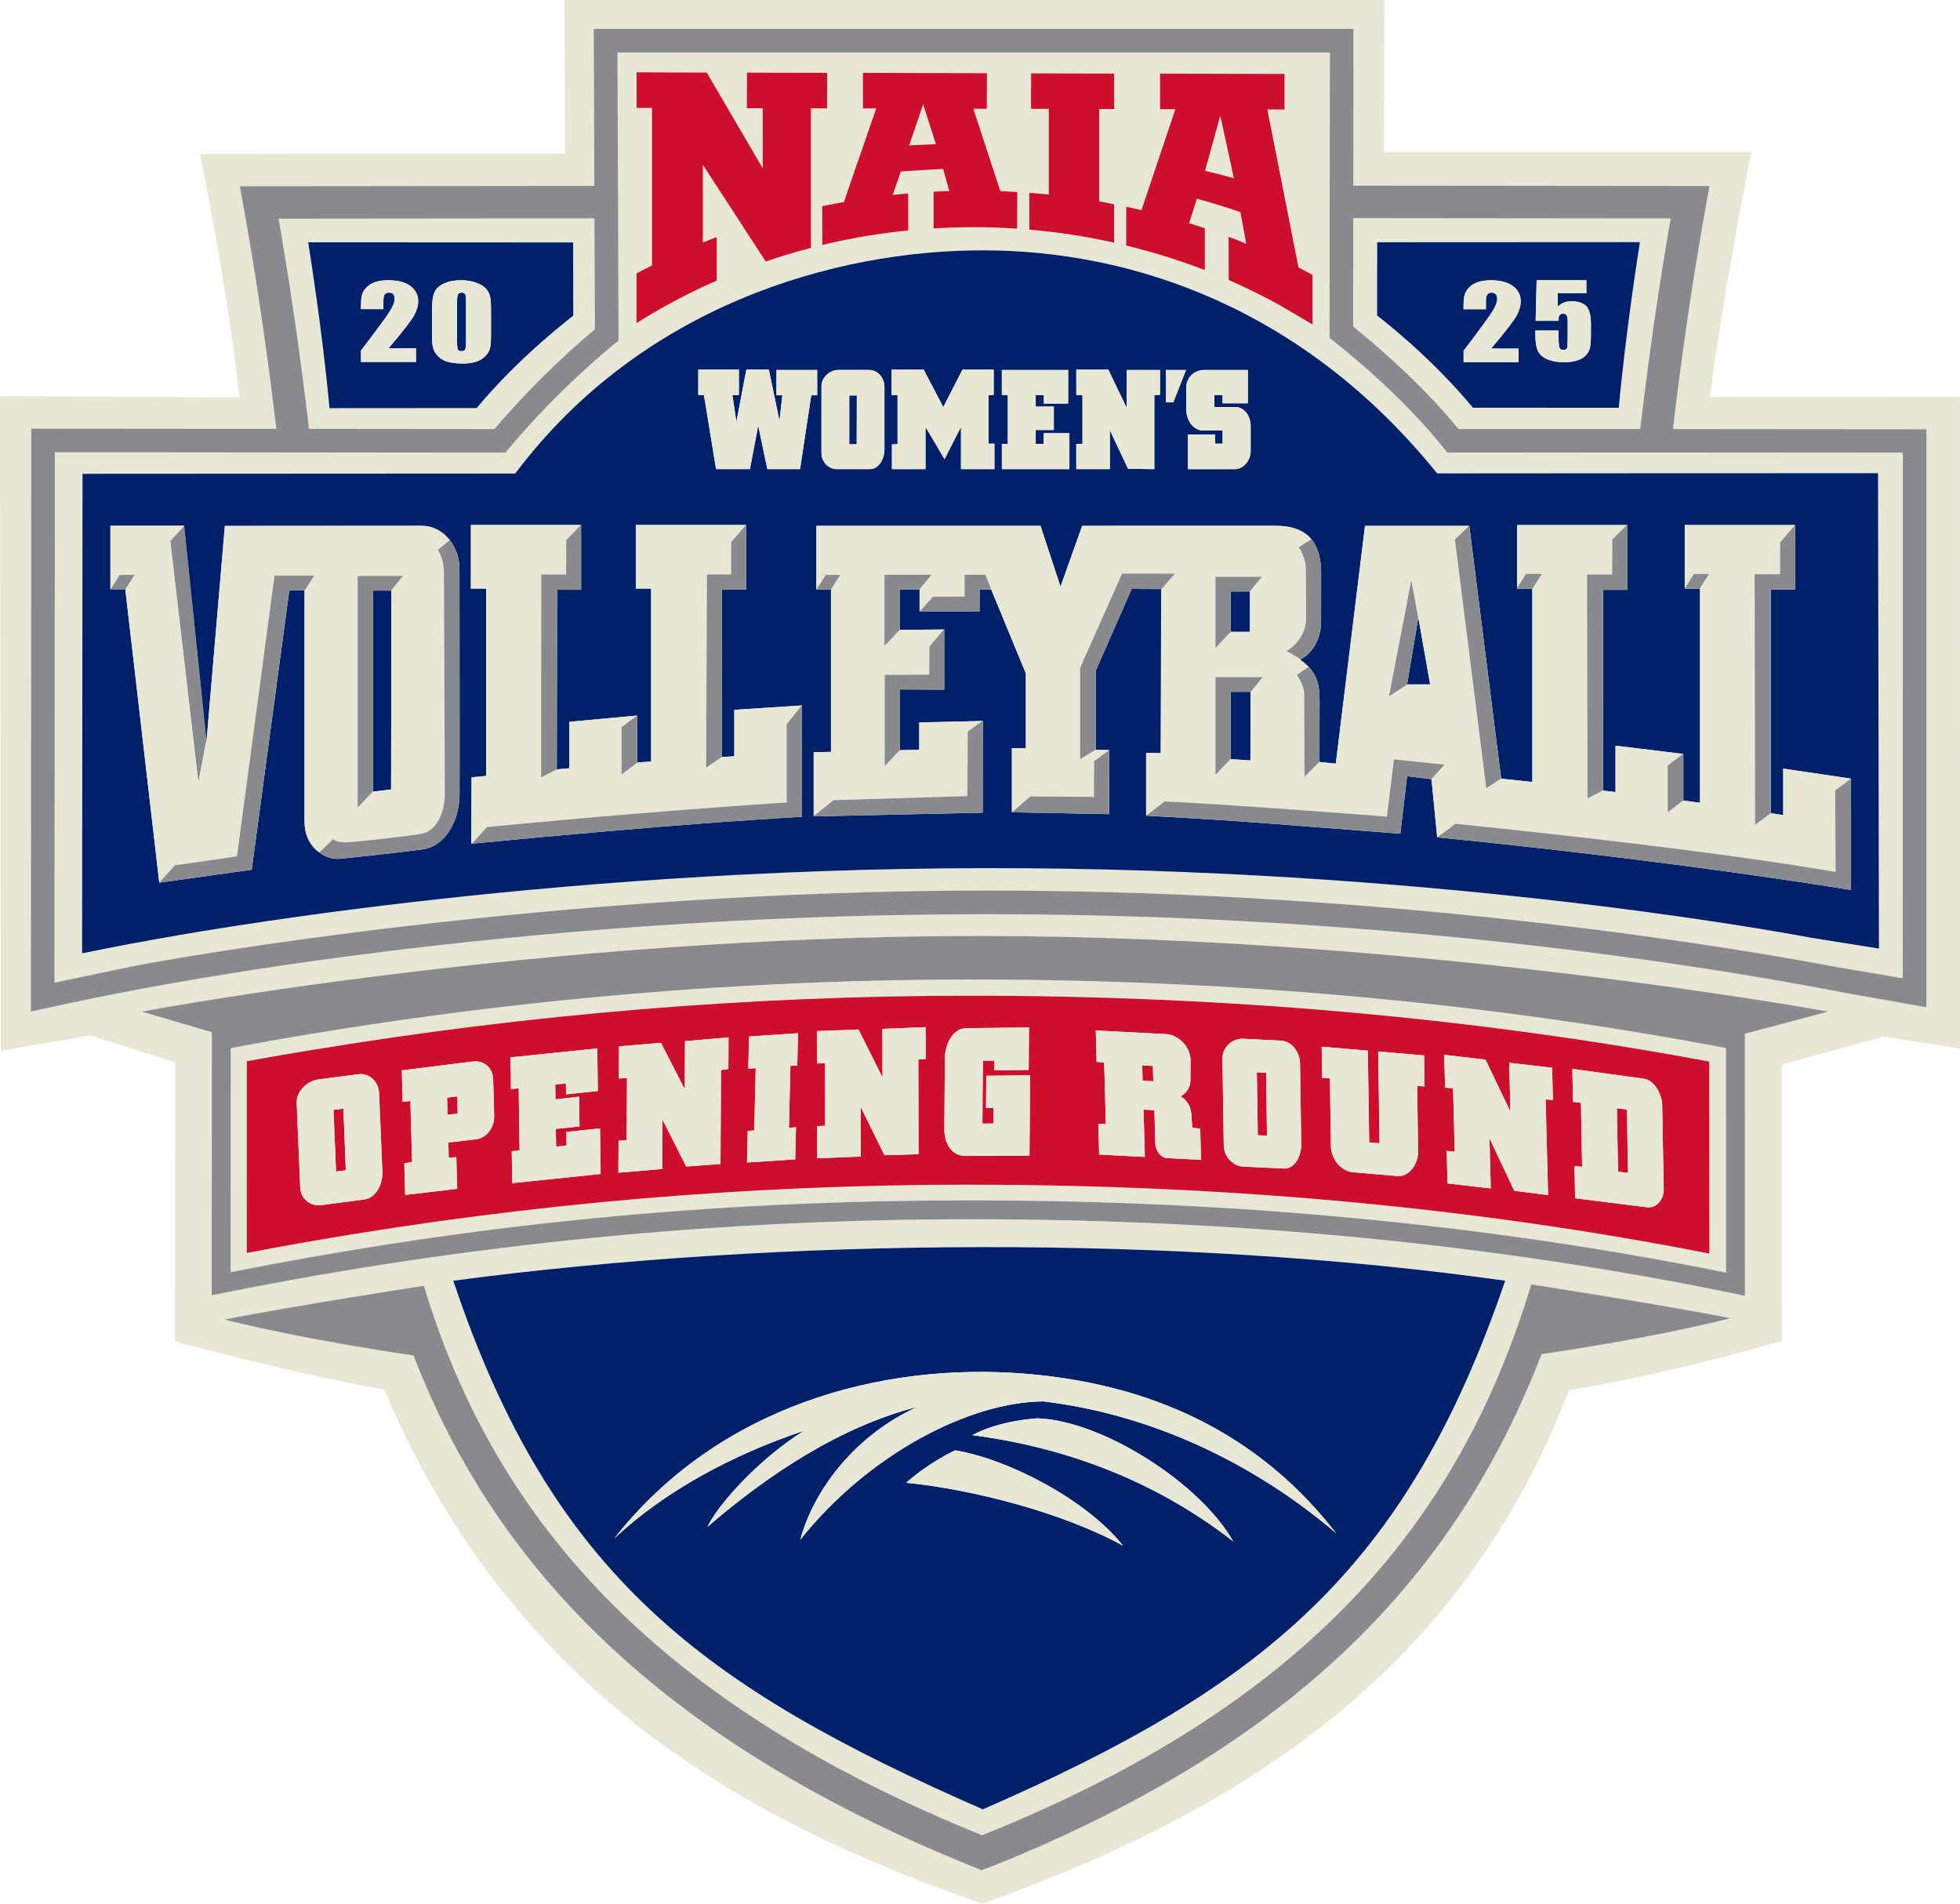 <?xml version="1.0" encoding="UTF-8"?>
<svg id="Layer_1" data-name="Layer 1" xmlns="http://www.w3.org/2000/svg" viewBox="0 0 575.78 559.11">
  <defs>
    <style>
      .cls-1 {
        fill: #002169;
      }

      .cls-2 {
        fill: #e8e6d4;
      }

      .cls-3 {
        fill: #ce0e2d;
      }

      .cls-4 {
        fill: #898a8d;
      }
    </style>
  </defs>
  <polygon class="cls-2" points="84.27 178.58 84.98 173.37 84.97 173.37 84.27 178.58"/>
  <polygon class="cls-4" points="39.59 168.83 35.14 168.83 32.43 173.1 32.42 173.12 36.82 173.12 36.86 173.12 39.59 168.83"/>
  <polygon class="cls-4" points="58.26 229.82 60.62 217.57 60.63 217.51 54.09 154.44 54.07 154.47 50 158.86 58.26 229.82"/>
  <path class="cls-2" d="M426.8,132.96h-1.69s-1.05-1.32-1.05-1.32c-13.12-16.57-31.97-31.14-32.16-31.28l-1.36-1.04v-1.71l.09-82.17h-209.27l.33,84.66-1.33,1.05c-.15.12-15.45,12.26-30.89,30.59l-1.04,1.24-110.85-.11h-21.49l-.11,155.77c.16-.03,7.16-1.53,22-4.6,14.85-3.08,125.79-22.33,250.88-22.46h1.3c123.9,0,225.53,17.94,248.8,22.38.29.05,19.71,3.34,19.97,3.39,0-32.46.01-61.52.01-85.43v-3.09c0-40.8,0-65.8,0-65.8,0,0-118.21-.1-132.16-.05ZM330.86,60.71s3,.63,4.47,1.01l9.96-29.66h-4.5v-10.45l36.57.1v10.45l-5.05-.03,9.16,46.41c1.41.74,4.12,2.19,4.12,2.19v14.58s-8.05-4.86-12.24-7.1c-4.03-2.12-8.16-4.11-12.37-5.96h-.02l-.02-12.72c1.74.66,3.48,1.32,5.19,2.04l-1.74-9.28c-4.19-1.43-8.45-2.74-12.77-3.93h0l-2.28,7.18c1.53.46,3.06.97,4.58,1.49h.03v12.29c-4.23-1.65-8.73-3.15-13.11-4.51-3.28-.98-9.98-2.72-9.98-2.72v-11.38ZM302.86,31.96l.02-10.42,24.41.05v10.43h-4.4v27.1s2.89.55,4.37.86l.02.03v11.27h-.01c-8.09-1.83-16.4-3.12-24.91-3.83h.03l-.03-10.85c1.98.16,3.74.31,5.7.52v-25.16h-5.21ZM247.9,59.32l9.48-27.46h-3.88v-10.46l36.42.1-.03,10.45-3.97-.02,7.94,24.2c1.6.06,3.41.14,4.99.24l-.06,10.79c-4.14-.28-8.28-.43-12.47-.43-4.05-.01-8.07.12-12.08.35v-10.78h-.02c1.53-.08,3.09-.16,4.63-.2l-1.8-6.46c-4.1.14-12.42.73-12.42.73l-2.4,6.89c1.51-.18,3.02-.32,4.55-.45h0s0,0,0,0c0,0,0,0,0,0v10.87s0,0,0,0c-7.97.79-15.78,2.09-23.4,3.83l-1.85.44-.02-11.42,1.83-.35c1.53-.31,3.02-.59,4.54-.86ZM186.98,80.3c1.54-.84,2.97-1.56,4.55-2.34V31.71h-4.52v-10.47l20.62.07,16.42,28.11v-17.63s-4.66,0-4.66,0l.04-10.46,23.55.07-.02,10.43-4.73-.02v40.98c-4.53,1.17-8.94,2.52-13.29,4l-18.47-28.38v22.79c1.32-.54,2.69-1.05,4.01-1.57h.07v12.76c-8.26,3.63-16.04,7.76-23.57,12.5v-14.6ZM531.53,275.31c-13.02-2.44-113.94-20.55-242.18-20.35-131.94.2-235.18,19.39-244.29,20.99-9.1,1.6-20.94,4.02-20.94,4.02l.12-140.83s121.58-.08,127.11-.07c36.88-49.12,93.5-65.56,137.34-65.56s94.16,16.84,133.49,65.51c9.09-.04,129.52-.06,129.52-.06l.27,139.62s-19.5-3.09-20.44-3.27Z"/>
  <path class="cls-2" d="M575.78,307.95l-.03-191.33s-67.47-.05-73.44,0c4.78-36.16,12.2-71.96,12.2-71.96h-107.92l.05-44.66h-240.84l.19,45.1-107.24.13s8.26,40.06,11.57,71.5c-4.96-.05-70.32-.39-70.32-.39l.24,192.34,26.07-4.6,25.13,7.91-.04,81.96s34.51,9.46,61.38,14.13c37.01,86.37,101.27,125.18,175.8,151.04,75.43-27.03,140.3-67.37,172.33-150.84,28.53-4.48,62.54-14.43,62.54-14.43l-.02-81.2,29.88-8.18,22.47,3.49ZM452.87,397.69c-24.65,64.08-71.39,114.27-161.02,150.27l-3.47,1.28v.02s-2.26-.91-2.26-.91c-89.63-36-139.99-86.19-164.64-150.27-28.56-4.16-47.81-8.59-55.49-10.54,18.98-3.83,58.53-9.93,58.53-9.93,21.35,70.71,70.27,123.48,163.99,161.38,94.37-37.95,139.91-90.83,161.32-161.78,0,0,39.55,6.1,58.53,9.93-7.68,1.95-26.93,6.37-55.49,10.54ZM133.16,376.14c96.32-12.81,213.24-13.5,309.01,0-29.12,85.23-71.16,119.36-153.46,155.26-82-35.9-126.52-68.48-155.55-155.26ZM512.58,303.61l.02,76.97-3.34-.69c-70.2-14.47-145.55-21.8-223.96-21.8-74.35,0-148.3,7.29-219.79,21.67l-3.33.67.04-77.22.1-.02-20.68-6.08s117.95-22.34,246.77-22.22c128.82.12,248.62,22.22,248.62,22.22l-24.46,6.5ZM290.18,268.5h-1.29c-140.62.14-245.86,21.69-254.18,23.22-8.31,1.54-25.67,5.37-25.67,5.37l.12-171.2,72,.06c-2.81-23.49-5.99-45.01-9.72-65.64l-1.02-5.62,104.15-.1-.18-46.11h223.19l-.05,46.04,104.65.1-1.02,5.62c-3.73,20.67-6.92,42.23-9.73,65.77,36.46.02,74.45.06,74.45.06v169.76s-15.09-2.65-23.33-4.11c-8.24-1.46-112.43-23.22-252.38-23.22Z"/>
  <path class="cls-2" d="M358.47,33.96l-4.47,16.2c2.82.68,5.65,1.4,8.46,2.18l-4-18.38Z"/>
  <path class="cls-2" d="M145.22,126.01c13.05-15.28,25.5-25.94,29.52-29.26l-.13-32.61-92.77.09c3.4,19.45,6.33,39.73,8.94,61.73l54.44.05ZM168.38,71.2l.03,21.55s-15.46,11.56-28.36,27.09c-11.01,0-39.14.03-43.23.03-2.18-23.6-6.27-48.72-6.27-48.72l77.84.04Z"/>
  <path class="cls-2" d="M271.19,30.63l-4.11,12.09c2.6-.15,5.22-.28,7.85-.38l-3.74-11.71Z"/>
  <path class="cls-2" d="M67.78,307.83l-.03,65.83c70.81-14.01,143.99-21.11,217.55-21.11,77.54,0,152.12,7.14,221.74,21.23l-.02-65.96c-70.3-13.36-144.88-20.13-221.73-20.13-72.7,0-145.87,6.78-217.52,20.14ZM502.16,368.17c-68.35-13.45-140.99-20.23-217.14-20.23v-.02c-64.93,0-129.55,5.53-192.52,16.42-6.97,1.21-13.07,2.3-20,3.64l.03-56.31c6.63-1.21,12.4-2.2,19.05-3.3,63.92-10.6,128.86-15.97,193.44-15.97,75.31,0,148.32,6.51,217.08,19.34l.06,56.41Z"/>
  <path class="cls-2" d="M428.45,126.01c7.65-.02,29.39-.02,53.38,0,2.61-22.04,5.55-42.36,8.95-61.84l-93.25-.09-.04,31.84c4.54,3.62,19.36,15.84,30.95,30.09ZM404.57,71.16l77.19-.04s-4.06,25.09-6.22,48.66c-4.06,0-31.95-.04-42.87-.03-12.8-15.52-28.13-27.06-28.13-27.06l.03-21.52Z"/>
  <path class="cls-1" d="M135.58,103.14c.55,0,.9-.16,1.07-.49s.25-1.07.25-2.23v-11.66c0-1.25-.08-2.03-.23-2.35-.15-.32-.51-.47-1.06-.47s-.91.17-1.08.5c-.18.33-.26,1.11-.26,2.32v11.49c0,1.37.08,2.19.25,2.47.16.28.52.42,1.06.42Z"/>
  <path class="cls-1" d="M432.67,119.74c10.92-.01,38.82.03,42.87.03,2.16-23.57,6.22-48.66,6.22-48.66l-77.19.04-.03,21.52s15.33,11.55,28.13,27.06ZM451.04,97.07h6.81v1.47c0,1.53.06,2.61.19,3.26.12.64.55.96,1.28.96.34,0,.61-.09.82-.28.21-.18.32-.38.34-.6.02-.21.04-1.14.06-2.79v-4.69c0-.89-.11-1.49-.32-1.81-.21-.32-.57-.48-1.06-.48-.32,0-.58.08-.79.25-.21.17-.35.34-.41.53-.06.19-.09.63-.09,1.32h-6.74l.29-11.91h14.61v3.78h-8.44v4.01c1.06-1.08,2.41-1.62,4.08-1.62,1.88,0,3.29.46,4.25,1.36.96.91,1.44,2.66,1.44,5.25v3.37c0,1.67-.09,2.9-.28,3.69-.18.78-.58,1.51-1.19,2.18-.61.67-1.45,1.18-2.54,1.53-1.08.36-2.41.53-3.97.53-1.75,0-3.3-.27-4.63-.8-1.34-.53-2.29-1.32-2.85-2.37-.56-1.05-.84-2.68-.84-4.88v-1.28ZM438.48,91.36c.9-1.49,1.35-2.66,1.35-3.5,0-.64-.14-1.12-.41-1.44-.27-.32-.69-.47-1.25-.47s-.97.18-1.25.53c-.27.35-.41,1.05-.41,2.09v2.25h-6.57v-.86c0-1.32.09-2.37.26-3.13.17-.76.59-1.52,1.25-2.26.66-.74,1.53-1.3,2.6-1.68,1.07-.38,2.34-.57,3.83-.57,2.92,0,5.12.58,6.62,1.74,1.49,1.16,2.24,2.63,2.24,4.42,0,1.35-.42,2.78-1.26,4.29-.84,1.51-3.32,4.71-7.44,9.61h8.05v4.03h-16.14v-3.37c4.79-6.29,7.63-10.18,8.53-11.67Z"/>
  <path class="cls-1" d="M140.04,119.84c12.91-15.53,28.36-27.09,28.36-27.09l-.03-21.55-77.84-.04s4.09,25.12,6.27,48.72c4.09,0,32.22-.04,43.23-.03ZM126.92,90.73c0-2.16.23-3.78.7-4.86.47-1.08,1.39-1.94,2.78-2.59,1.39-.65,3.07-.97,5.04-.97,1.61,0,3.05.23,4.33.68,1.27.45,2.22,1,2.85,1.65.63.65,1.06,1.38,1.28,2.2.22.81.34,2.11.34,3.9v7.85c0,1.78-.12,3.08-.36,3.9-.24.81-.75,1.58-1.51,2.28-.76.71-1.68,1.22-2.76,1.53-1.08.31-2.28.47-3.62.47-1.76,0-3.22-.16-4.38-.49-1.16-.33-2.09-.83-2.78-1.52-.69-.69-1.18-1.41-1.47-2.17-.29-.76-.44-1.97-.44-3.63v-8.22ZM115.53,86.4c-.27-.32-.69-.47-1.25-.47s-.97.17-1.25.52c-.27.35-.41,1.04-.41,2.08v2.24h-6.58v-.86c0-1.32.08-2.36.25-3.12.17-.76.59-1.51,1.25-2.25.67-.74,1.53-1.29,2.6-1.67,1.07-.38,2.34-.57,3.84-.57,2.92,0,5.13.58,6.63,1.74,1.5,1.16,2.24,2.63,2.24,4.4,0,1.35-.42,2.77-1.26,4.28-.84,1.5-3.32,4.69-7.44,9.57h8.05v4.01h-16.16v-3.36c4.79-6.26,7.64-10.14,8.54-11.63.9-1.49,1.35-2.65,1.35-3.48,0-.64-.14-1.12-.41-1.43Z"/>
  <polygon class="cls-1" points="416.62 181.36 416.64 181.47 413.35 201.02 420.13 201.02 416.64 181.24 416.62 181.36"/>
  <polygon class="cls-1" points="361.54 222.86 361.45 222.95 367.32 223.33 367.38 203.18 361.54 203.18 361.54 222.86"/>
  <polygon class="cls-1" points="251.71 116.14 249.48 116.14 249.48 130.48 251.67 130.48 251.71 116.14"/>
  <polygon class="cls-1" points="361.54 173.72 361.54 185.57 367.18 185.57 367.18 173.68 367.16 173.71 361.54 173.72"/>
  <polygon class="cls-1" points="109.55 173.46 109.55 232.47 109.53 232.49 114.89 231.87 114.99 173.44 114.88 173.44 114.87 173.45 109.55 173.46"/>
  <path class="cls-1" d="M422.18,139.03c-39.33-48.67-89.66-65.51-133.49-65.51s-100.45,16.44-137.34,65.56c-5.53-.01-127.11.07-127.11.07l-.12,140.83s11.83-2.42,20.94-4.02c9.1-1.6,112.35-20.79,244.29-20.99,128.24-.2,229.16,17.91,242.18,20.35.94.18,20.44,3.27,20.44,3.27l-.27-139.62s-120.43.02-129.52.06ZM348.49,113.8c0-.78.15-1.49.44-2.12.3-.63.69-1.17,1.18-1.62.49-.45,1.05-.8,1.68-1.04.64-.24,1.29-.36,1.97-.36h12.82v9.78h-7.43v-2.43h-2.39v3.52h6.09c.68,0,1.29.16,1.85.47.55.31,1.04.73,1.44,1.24.41.51.72,1.11.93,1.8.22.69.33,1.4.33,2.12v7.26c0,.72-.12,1.41-.37,2.05-.24.65-.58,1.22-1.01,1.71-.43.5-.93.89-1.48,1.17-.56.29-1.14.43-1.76.43h-13.8v-10.14h7.95v2.66h2.23v-3.88h-5.76c-.73,0-1.39-.17-1.99-.52-.59-.35-1.11-.8-1.54-1.37-.43-.57-.77-1.23-1.01-1.96-.24-.74-.36-1.49-.36-2.28v-6.49ZM348.42,108.66l-3.74,9.51h-2.12l-.04-9.51h5.9ZM316.18,130.39h1.82v-14.38h-1.82v-7.44h9.41l5.39,11.23v-11.14h9.78v7.3l-1.66.09v21.73l-7.71-.09-5.36-11.32v11.41h-9.86v-7.39ZM294.31,130.39h1.74v-14.38h-1.74v-7.35h19.48v9.87h-7.14v-2.52h-2.39v3.43l5.32-.05v6.9h-5.32v4.1h2.35v-3.16h7.55v10.55h-19.84v-7.39ZM261.93,108.57h9.42l5.76,11,5.64-11h9.17v7.39l-1.54.09v14.25h1.75v7.48h-9.82v-12.4l-4.83,9.47c-.27-.45-.58-.96-.91-1.53-.34-.57-.67-1.15-1.01-1.74-.34-.59-.68-1.16-1.02-1.74-.34-.57-.64-1.08-.91-1.53-.3-.51-.59-.99-.87-1.44-.28-.45-.58-.93-.87-1.44v12.35h-9.86v-7.26l1.66-.09v-14.43h-1.74v-7.44ZM241.32,113.48c0-.75.16-1.42.47-2.01.31-.59.7-1.09,1.18-1.51.47-.42,1.01-.74,1.6-.97.59-.23,1.18-.34,1.74-.34h9.01c.62,0,1.2.13,1.74.38.54.26,1.02.61,1.42,1.06.4.45.73.98.97,1.58.25.6.37,1.25.37,1.94v18.35c0,.72-.1,1.43-.3,2.12-.2.69-.49,1.31-.85,1.85-.36.54-.81.98-1.34,1.33-.53.35-1.12.52-1.76.52h-9.74c-.6,0-1.16-.12-1.7-.36-.54-.24-1.02-.57-1.44-.99-.42-.42-.75-.92-.99-1.49-.24-.57-.37-1.2-.37-1.89v-19.57ZM135,233.22c-.05,6.18-2.51,11.95-6.74,14.68-.83.56-1.7.98-2.64,1.23-.47.14-.94.26-1.44.33-4.75.68-20.55,2.41-24.2,2.75-3.22.3-5.56-1.38-6.06-1.78-.38-.27-.76-.55-1.1-.87-1.03-.95-1.85-2.12-2.44-3.5-.6-1.38-.9-2.95-.9-4.71v-67.97h-4.49l-.7,5.21-10.34,76.85-27.1,3.79h0s-.06,0-.06,0l-9.97-86.1h-4.4l.02-.03h0v-18.68h21.64v.05s.02-.02.02-.02l6.54,63.07v.06s.01.25.01.25l5.4-63.37,57.82-.04c1.53,0,2.96.33,4.29.97,1.33.65,2.49,1.55,3.49,2.69.17.19.32.4.47.6l.03-.02s2.83,3.25,2.83,8.42c0,4.31.07,59.94.02,66.13ZM227.77,240.34c-4.3.28-10.12.68-16.78,1.15-20.42,1.51-45.63,3.72-70.4,6.11-1.35.14-2.11.22-2.11.22l.06-19.53,4.29-.4v-55.02h-4.49v-18.68h32.31v.02l.06-.07v19.07h-7.05s-.09,50.98-.09,50.98v1.78l3.69-.34v-13.63l19.83-1.83.1-.08v13.86l4.1-.27v-50.81h-4.49v-18.68h32.31v.05l.06-.07v19.01h-7.11s-.02,49.17-.02,49.17l3.67-.24v-13.63l19.8-1.28.05-.07.02,32.77c-2.42.13-5.05.28-7.82.45ZM235.03,137.78h-9.61l-2.68-12.8-2.44,12.8h-9.94l-3.57-21.78h-1.66v-7.44h11.93v7.44h-1.91l1.18,7.89,2.92-15.33h6.61l3.12,15.01.85-7.48h-1.74v-7.44h11.97v7.44h-1.75l-3.29,21.69ZM543.71,261.38s-4.8-.8-13.48-2.11c-2.46-.37-5.21-.77-8.16-1.21-21.36-3.11-56.97-7.9-99.86-12.14.01-.01.03-.02.04-.03,0,0-.02,0-.02,0l-1.68-17.12-.05.06-7.14-.86-1.99,16.89s-15.48-1.23-37.17-2.89c-11.12-.85-20.68-1.46-27.37-1.85-6.01-.33-10.1-.55-10.1-.55v-18.45l4.29.05.15-48.17-8.72-.04-10.57,24.05v23.17l-.05.03,3.98.08v.03l.03-.02v18.81s-28.57-.55-28.57-.55l.05-.04h-.04v-18.8l4.09.08v-22.06l-10.17-24.63-3.43.02-.02,6.42h-17.56s.03-.04.03-.04h-.06v-6.42h-.05l-.02.02h-5.78v11.85l-.02.02,13.03-.11.07-.08v17.75l-12.99-.06v17.76l-.07.08,5.74-.13v-8.02l18.51-.43.15-.11-.05,27.05-49.75,1.09.13-.1v-18.76l5.09-.1v-47.71h-.02l-.03.05h-4.24l.03-.05h-.03v-18.68h65.82l5.88,17.88,6.38-17.88s48.24-.01,56.9-.01c4.78,0,8.28,1.34,10.45,4.01,0,0,0,0,0,0,.01.01.02.03.04.05.07.09.14.19.22.29,1.79,2.27,2.56,5.82,2.56,9.5,0,2.71-.02,10.81-.02,14.29,0,5.36-2.79,9.38-5.72,10.92-.15.09-.28.18-.4.26.53.43,1.51,1.09,2.5,2.15,0,0,.01,0,.02-.01,2.64,2.94,3.16,5.75,3.16,9.61,0,2.71-.02,18.25-.02,18.25l-.03.03v.02l4.84.5,8.58-69.84h30.61l9.37,74.24,9.17.99v-56.78h-4.49s-.1-.01-.1-.01l.1-.15v-18.52h32.31s.02,0,.02,0v19.03h-7.07s.05,58.88.05,58.88l-.08.04v.03l3.69.45v-13.63l19.84,2.41.08-.06v13.71l-.07.05,4.97.66v-62.89h-4.49s-.03,0-.03,0l.03-.05v-18.63h32.31v.14l.08-.09v18.88h-7.12s0,65.7,0,65.7h0s3.65.54,3.65.54v-13.63l19.84,2.93v.05l.04-.03-.02,32.7Z"/>
  <path class="cls-4" d="M565.9,126.07s-38-.04-74.45-.06c2.81-23.54,6-45.09,9.73-65.77l1.02-5.62-104.65-.1.05-46.04h-223.19l.18,46.11-104.15.1,1.02,5.62c3.73,20.64,6.91,42.15,9.72,65.64l-72-.06-.12,171.2s17.36-3.83,25.67-5.37c8.31-1.54,113.55-23.08,254.18-23.22h1.29c139.95,0,244.14,21.76,252.38,23.22,8.24,1.46,23.33,4.11,23.33,4.11V126.07ZM397.53,64.07l93.25.09c-3.4,19.48-6.34,39.8-8.95,61.84-23.99-.01-45.73-.02-53.38,0-11.59-14.25-26.41-26.47-30.95-30.09l.04-31.84ZM174.62,64.14l.13,32.61c-4.03,3.32-16.48,13.97-29.52,29.26l-54.44-.05c-2.61-22-5.55-42.29-8.94-61.73l92.77-.09ZM558.97,201.89c0,23.91,0,52.97-.01,85.43-.26-.05-19.69-3.34-19.97-3.39-23.27-4.45-124.9-22.38-248.8-22.38h-1.3c-125.1.13-236.03,19.38-250.88,22.46-14.85,3.08-21.84,4.57-22,4.6l.11-155.77h21.49l110.85.11,1.04-1.24c15.43-18.33,30.73-30.47,30.89-30.59l1.33-1.05-.33-84.66h209.27l-.09,82.17v1.71l1.36,1.04c.19.15,19.04,14.72,32.16,31.28l1.05,1.32h1.69c13.95-.06,132.16.04,132.16.04,0,0,0,25,0,65.8v3.09Z"/>
  <path class="cls-4" d="M41.65,297.11l20.68,6.08-.1.02-.04,77.22,3.33-.67c71.49-14.38,145.43-21.67,219.79-21.67,78.41,0,153.76,7.33,223.96,21.8l3.34.69-.02-76.97,24.46-6.5s-119.8-22.1-248.62-22.22c-128.83-.12-246.77,22.22-246.77,22.22ZM507.04,373.77c-69.62-14.09-144.2-21.23-221.74-21.23s-146.74,7.1-217.55,21.11l.03-65.83c71.65-13.37,144.82-20.14,217.52-20.14,76.84,0,151.43,6.77,221.73,20.13l.02,65.96Z"/>
  <path class="cls-4" d="M288.51,539c-93.72-37.91-142.64-90.67-163.99-161.38,0,0-39.55,6.1-58.53,9.93,7.68,1.95,26.93,6.37,55.49,10.54,24.65,64.08,75.02,114.27,164.64,150.27l2.25.91v-.02s3.47-1.28,3.47-1.28c89.63-36,136.36-86.19,161.02-150.27,28.56-4.16,47.81-8.59,55.49-10.54-18.98-3.83-58.53-9.93-58.53-9.93-21.42,70.96-66.95,123.84-161.32,161.78Z"/>
  <path class="cls-1" d="M288.71,531.4c82.3-35.9,124.34-70.02,153.46-155.26-95.78-13.5-212.7-12.81-309.01,0,29.03,86.78,73.56,119.36,155.55,155.26ZM266.21,435.48c7.34-6.44,14.4-9.51,14.4-9.51,15.03,2.42,38.28,14.14,49.32,28.01-17.13-9.48-43.66-16.51-63.72-18.5ZM285.63,421.5c8.26-4.48,19.3-4.95,19.3-4.95,19.24.8,47.81,19.22,57.33,36.14-20.21-15.77-45.72-27.17-76.64-31.2ZM301.01,403.44c42.13,3.38,71.45,20.98,91.48,46.84-22.41-19.15-52.54-34.81-86.39-38.73.01.02.03.03.05.05-21,.24-50.62,15-71.05,40.6,4.07-15.02,16.49-30.93,34.38-38.99-22.38,5.69-43.62,19.67-61.65,35.22,3.06-6.53,15.05-19.89,28.35-28.22-20.72,6.93-40.7,17.55-55.73,31.63,30.62-38.98,78.43-51.78,120.56-48.4Z"/>
  <polygon class="cls-3" points="266.8 56.81 266.8 56.81 266.81 56.81 266.8 56.81"/>
  <path class="cls-3" d="M302.38,56.61l.03,10.85h-.03c8.51.71,16.81,2,24.91,3.83h.01v-11.27l-.02-.03c-1.48-.31-4.37-.86-4.37-.86v-27.1h4.4v-10.43l-24.41-.05-.02,10.42h5.21v25.17c-1.97-.21-3.73-.36-5.7-.52Z"/>
  <path class="cls-3" d="M241.55,71.95l1.85-.44c7.61-1.74,15.43-3.05,23.4-3.83h0v-10.87c-1.54.13-3.05.27-4.56.45l2.4-6.89s8.32-.59,12.42-.73l1.8,6.46c-1.55.04-3.1.12-4.63.2h.02v10.78c4.01-.23,8.03-.36,12.08-.35,4.19,0,8.33.15,12.47.43l.06-10.79c-1.58-.09-3.39-.18-4.99-.24l-7.94-24.2,3.97.02.03-10.45-36.42-.1v10.45h3.88s-9.48,27.47-9.48,27.47c-1.52.27-3.02.56-4.54.86l-1.83.35.02,11.42ZM271.19,30.63l3.74,11.71c-2.63.1-5.25.23-7.85.38l4.11-12.09Z"/>
  <path class="cls-3" d="M210.55,69.64h-.07c-1.32.52-2.68,1.02-4,1.57v-22.79s18.46,28.38,18.46,28.38c4.35-1.48,8.77-2.83,13.29-4V31.81l4.73.02.02-10.43-23.55-.07-.04,10.46h4.67v17.63s-16.43-28.11-16.43-28.11l-20.62-.07v10.46h4.52v46.26c-1.58.78-3.01,1.51-4.55,2.34v14.6c7.52-4.74,15.31-8.87,23.57-12.5v-12.76Z"/>
  <path class="cls-3" d="M353.94,79.33v-12.29h-.03c-1.52-.52-3.05-1.03-4.58-1.49l2.28-7.18h0c4.32,1.19,8.58,2.5,12.77,3.93l1.74,9.28c-1.71-.72-3.45-1.38-5.19-2.04l.02,12.72h.02c4.21,1.85,8.34,3.84,12.37,5.96,4.19,2.23,12.24,7.1,12.24,7.1v-14.58s-2.71-1.45-4.12-2.19l-9.16-46.41,5.05.03v-10.45l-36.57-.1v10.45h4.5l-9.96,29.66c-1.47-.38-4.47-1.01-4.47-1.01v11.38s6.7,1.74,9.98,2.72c4.37,1.36,8.88,2.86,13.11,4.51ZM358.47,33.96l4,18.38c-2.82-.78-5.64-1.5-8.46-2.18l4.47-16.2Z"/>
  <polygon class="cls-3" points="478.24 344.49 477.95 325.86 474.98 325.47 475.32 344.11 478.24 344.49"/>
  <polygon class="cls-3" points="97.97 325.97 98.72 344.09 101.59 343.71 100.88 325.59 97.97 325.97"/>
  <path class="cls-3" d="M91.58,308.38c-6.65,1.1-12.43,2.09-19.05,3.3l-.03,56.31c6.93-1.34,13.02-2.44,20-3.64,62.97-10.9,127.6-16.42,192.52-16.42v.02c76.15,0,148.79,6.78,217.14,20.23l-.06-56.41c-68.76-12.84-141.77-19.34-217.08-19.34-64.58,0-129.53,5.37-193.44,15.97ZM112.04,346.93c-.23.91-.57,1.74-1.02,2.48-.45.75-1.01,1.38-1.68,1.91-.67.53-1.43.85-2.28.96l-12.73,1.67c-.78.1-1.53.05-2.25-.16-.72-.21-1.37-.55-1.93-1.01-.57-.46-1.03-1.03-1.38-1.71-.35-.68-.54-1.46-.58-2.33l-1.03-24.73c-.04-.95.13-1.82.5-2.62.37-.79.86-1.5,1.46-2.11.6-.61,1.28-1.11,2.04-1.5.77-.39,1.52-.63,2.26-.73l11.78-1.54c.81-.11,1.58-.04,2.3.19.72.23,1.36.6,1.91,1.1.55.5,1.01,1.11,1.36,1.83.35.72.54,1.51.58,2.39l.97,23.19c.04.91-.06,1.82-.29,2.73ZM144.81,330.21c-.26.78-.64,1.48-1.11,2.11-.48.63-1.05,1.14-1.71,1.55-.66.4-1.37.65-2.11.73l-8.17.96.12,4.45,2.23-.15.25,9.3-15.28,1.79-.25-9.3,2.28-.38-.49-17.92-2.28.27-.25-9.25,20.96-2.62c.74-.09,1.46-.03,2.16.18.7.2,1.32.53,1.86.98.54.45.99,1.02,1.32,1.71.34.69.52,1.45.54,2.28l.3,10.9c.02.84-.1,1.64-.36,2.42ZM150.46,347.48l-.12-9.37,2.28-.24-.24-18.24-2.28.24-.12-9.32,25.48-2.63.17,12.52-9.34.96-.04-3.2-3.13.32.06,4.34,6.95-.77.12,8.75-6.95.72.07,5.2,3.08-.32-.05-4,9.87-1.02.18,13.38-25.96,2.68ZM213.98,313.96l-2.18.3-.14,27.6-10.09.75-6.94-13.77-.07,14.49-12.9,1.1.05-9.39,2.39-.2.09-18.27-2.39.2.05-9.45,12.32-1.05,6.99,13.66.07-14.14,12.79-1.09-.05,9.28ZM234.21,312.91l-2.02.13-.43,18.18,2.07-.14-.22,9.4-14.17.95.22-9.29,1.91-.13.43-18.29-2.18.15.22-9.46,14.38-.96-.22,9.46ZM269.84,338.99l-10.02.29-6.99-14.19.03,14.58-12.81.52-.02-9.45,2.37-.1-.04-18.39-2.37.1-.02-9.51,12.23-.49,7.04,14.07-.03-14.24,12.7-.51.02,9.34-2.16.2.06,27.78ZM482.76,316.79c.8.11,1.54.42,2.22.94.68.52,1.27,1.15,1.75,1.9.48.75.86,1.55,1.13,2.43.28.87.42,1.72.44,2.54l.45,24.61c.02.82-.11,1.57-.37,2.26-.26.69-.62,1.28-1.08,1.79-.46.51-1,.87-1.64,1.1-.64.23-1.32.29-2.04.2l-20.9-2.63-.17-9.43,2.23.18-.34-18.75-2.34-.31-.18-9.67,20.85,2.86ZM436.4,311.21l7.32,15.32-.37-14.4,12.6,1.46.24,9.44-2.14-.13.72,28.09-9.94-1.27-7.28-15.43.38,14.75-12.7-1.48-.24-9.56,2.35.27-.47-18.59-2.35-.27-.25-9.62,12.13,1.41ZM401.82,308.57l.4,26.95,3.05.26-.4-26.95,13.49,1.15.13,9.12-2.18-.19.28,19.35c.01.86-.13,1.72-.42,2.59-.29.87-.71,1.65-1.24,2.35-.53.7-1.19,1.26-1.96,1.68-.77.42-1.63.59-2.57.51l-12.84-1.1c-.94-.08-1.82-.35-2.62-.81-.8-.46-1.49-1.04-2.06-1.74-.57-.7-1.03-1.5-1.37-2.41-.34-.9-.52-1.84-.53-2.81l-.29-19.8-2.29-.2-.13-9.11,13.55,1.16ZM359.65,308.45c.37-.74.84-1.36,1.42-1.88.57-.51,1.23-.9,1.95-1.16.73-.26,1.44-.37,2.14-.33l11.09.54c.77.04,1.49.24,2.16.6.67.36,1.26.85,1.77,1.45.51.61.92,1.3,1.23,2.09.31.79.47,1.63.49,2.52l.36,23.67c.01.93-.1,1.84-.33,2.71-.24.88-.57,1.66-1.01,2.33-.44.68-.98,1.22-1.62,1.64-.64.41-1.36.6-2.16.56l-12-.58c-.73-.04-1.43-.22-2.11-.57-.67-.34-1.27-.8-1.79-1.36-.52-.57-.94-1.23-1.25-1.98-.31-.75-.47-1.57-.49-2.46l-.38-25.24c-.02-.97.16-1.82.53-2.56ZM342.52,303.72c.94.05,1.84.29,2.69.73.86.44,1.62,1,2.29,1.69.67.69,1.2,1.49,1.61,2.39.4.9.62,1.86.64,2.87v.28s-.05,5.67-.05,5.67c-.04,1.12-.33,2.06-.87,2.82-.54.76-1.2,1.38-1.97,1.86.91.57,1.64,1.28,2.16,2.13.53.85.84,1.88.95,3.08l.27,4,2.33.23.25,9.17-9.85-.51c-.58-.03-1.09-.19-1.53-.47-.44-.28-.81-.64-1.11-1.07-.3-.43-.53-.9-.69-1.41-.16-.51-.24-1.01-.26-1.5l-.26-9.62-3.19-.17.38,13.89-13.42-.69-.25-9.06h2.22s-.49-17.94-.49-17.94l-2.22-.23-.25-9.22,20.61,1.07ZM288.74,311.53l-.14,18.46,3.23-.04.03-4.54-2.19.02.07-9.49,12.86-.14-.17,23.59-18.66.09c-1.06.01-1.99-.19-2.79-.61-.8-.42-1.46-.99-1.98-1.73-.52-.73-.92-1.57-1.19-2.52-.27-.95-.4-1.93-.39-2.94l.16-20.97c0-.97.15-1.97.43-3,.28-1.03.69-1.98,1.23-2.84.53-.86,1.19-1.56,1.96-2.09.77-.53,1.67-.8,2.69-.82l18.39-.2-.09,12.46-10.07.11.02-2.85-3.39.04Z"/>
  <polygon class="cls-3" points="131.34 322.37 131.48 327.39 134.45 327.04 134.36 322.01 131.34 322.37"/>
  <polygon class="cls-3" points="338.8 317.57 338.67 313.07 335.54 312.9 335.66 317.4 338.8 317.57"/>
  <polygon class="cls-3" points="372.2 333.55 371.96 315.06 369.22 314.92 369.5 333.42 372.2 333.55"/>
  <path class="cls-2" d="M106.05,102.95v3.36s16.16,0,16.16,0v-4.01h-8.05c4.12-4.88,6.6-8.07,7.44-9.57.84-1.5,1.26-2.93,1.26-4.28,0-1.77-.75-3.24-2.24-4.4-1.5-1.16-3.71-1.74-6.63-1.74-1.49,0-2.77.19-3.84.57-1.07.38-1.93.94-2.6,1.67-.67.74-1.08,1.49-1.25,2.25-.17.76-.25,1.8-.25,3.12v.86h6.58v-2.24c0-1.04.14-1.73.41-2.08.27-.35.69-.52,1.25-.52s.97.16,1.25.47c.27.32.41.79.41,1.43,0,.83-.45,1.99-1.35,3.48-.9,1.49-3.75,5.36-8.53,11.63Z"/>
  <path class="cls-2" d="M128.83,104.75c.69.69,1.62,1.19,2.78,1.52,1.16.32,2.62.49,4.38.49,1.33,0,2.54-.16,3.62-.47,1.08-.31,2-.82,2.76-1.53.76-.71,1.27-1.47,1.51-2.28.24-.81.36-2.11.36-3.9v-7.85c0-1.78-.11-3.08-.34-3.9-.22-.81-.65-1.55-1.28-2.2-.63-.65-1.58-1.2-2.85-1.65-1.27-.45-2.71-.68-4.33-.68-1.98,0-3.66.33-5.04.97-1.39.65-2.31,1.51-2.78,2.59-.47,1.08-.7,2.7-.7,4.86v8.22c0,1.66.15,2.87.44,3.63.29.76.78,1.49,1.47,2.17ZM134.27,88.75c0-1.21.09-1.99.26-2.32.18-.33.54-.5,1.08-.5s.91.16,1.06.47c.15.32.23,1.1.23,2.35v11.66c0,1.15-.08,1.9-.25,2.23s-.53.49-1.07.49-.9-.14-1.06-.42c-.16-.28-.25-1.11-.25-2.47v-11.49Z"/>
  <polygon class="cls-2" points="344.67 118.17 348.42 108.66 342.51 108.66 342.55 118.17 344.67 118.17"/>
  <path class="cls-2" d="M530.23,259.27c-2.43-.37-5.15-.77-8.16-1.21,2.96.43,5.7.84,8.16,1.21Z"/>
  <path class="cls-2" d="M349.87,124.53c.43.57.95,1.03,1.54,1.37.59.35,1.26.52,1.99.52h5.76v3.88h-2.23v-2.66h-7.95v10.14h13.8c.62,0,1.21-.14,1.76-.43.55-.28,1.05-.68,1.48-1.17.43-.5.77-1.07,1.01-1.71.25-.65.37-1.33.37-2.05v-7.26c0-.72-.11-1.43-.33-2.12-.21-.69-.53-1.29-.93-1.8-.4-.51-.89-.93-1.44-1.24-.56-.32-1.17-.47-1.85-.47h-6.09v-3.52h2.39v2.43h7.43v-9.78h-12.82c-.68,0-1.33.12-1.97.36-.63.24-1.2.59-1.68,1.04-.49.45-.88.99-1.18,1.62-.3.63-.44,1.34-.44,2.12v6.49c0,.78.12,1.54.36,2.28.24.74.58,1.39,1.01,1.96Z"/>
  <path class="cls-2" d="M227.77,240.34c-5.08.31-10.72.7-16.78,1.15,6.66-.47,12.48-.87,16.78-1.15Z"/>
  <path class="cls-2" d="M97.92,246.42s.84,1.23,4.71.93c3.87-.3,16.86-1.73,21.03-2.45,5.62-.98,6.98-8.07,7.02-11.46.03-3.63-.27-62.76-.27-65.61,0-3.72-1.77-6.38-1.77-6.38l3.49-2.77c-.16-.2-.31-.41-.47-.6-1-1.15-2.16-2.04-3.49-2.69-1.33-.65-2.76-.97-4.29-.97l-57.82.04-5.4,63.37-.03-.25-2.36,12.25-8.26-70.96,4.07-4.4v-.05h-21.65v18.68h0l2.71-4.27h4.44l-2.73,4.3h-.04l9.97,86.1h.06s4.47-5.06,4.47-5.06l18.29-2.65,11.02-82.44h11.64l-2.73,4.3h-.08v67.97c0,1.76.3,3.33.9,4.71.6,1.38,1.41,2.55,2.44,3.5.35.32.72.61,1.1.87-.07-.05-.11-.09-.11-.09l4.11-3.91ZM105.06,169.15h13.33s-3.51,4.3-3.51,4.3h.11l-.1,58.43-5.36.62-4.46,4.72v-68.07Z"/>
  <path class="cls-2" d="M143.03,242.89c30.18-2.92,60.69-5.44,88.06-7.23v-22.94l4.42-5.54-19.8,1.28v13.63l-3.67.24h0s-4.61,3.13-4.61,3.13l.25-56.78h7.09l.02-9.45,4.3-5v-.05h-32.31v18.68h4.49v50.81l-4.1.27v.04l-4.59,3.49v-13.9l4.49-3.41-19.83,1.83v13.63l-3.69.34v-1.78,1.75s-4.61,2.39-4.61,2.39l.07-59.6h7.3l.02-10.08,4.3-4.44v-.02h-32.31v18.68h4.49v55.02l-4.29.4-.06,19.53s.76-.08,2.11-.22c-.68.07-1.36.13-2.04.2,1.07-.9,3.55-3.9,4.48-4.9Z"/>
  <polygon class="cls-2" points="240.07 108.66 228.09 108.66 228.09 116.09 229.84 116.09 228.99 123.58 225.86 108.57 219.25 108.57 216.33 123.89 215.15 116 217.06 116 217.06 108.57 205.13 108.57 205.13 116 206.79 116 210.36 137.78 220.3 137.78 222.74 124.98 225.42 137.78 235.03 137.78 238.32 116.09 240.07 116.09 240.07 108.66"/>
  <path class="cls-2" d="M346.82,240.12c-6.35-.37-10.1-.55-10.1-.55,0,0,4.09.21,10.1.55Z"/>
  <path class="cls-2" d="M128.26,247.9c-.82.53-1.7.94-2.64,1.23.94-.24,1.82-.66,2.64-1.23Z"/>
  <path class="cls-2" d="M263.67,130.43l-1.66.09v7.26h9.86v-12.35c.3.51.59.99.87,1.44.28.45.57.93.87,1.44.27.45.58.96.91,1.53.34.57.68,1.15,1.02,1.74.34.59.68,1.17,1.01,1.74.34.57.64,1.08.91,1.53l4.83-9.47v12.4h9.82v-7.48h-1.75v-14.25l1.54-.09v-7.39h-9.17l-5.64,11-5.76-11h-9.42v7.44h1.74v14.43Z"/>
  <polygon class="cls-2" points="326.04 126.37 331.4 137.69 339.1 137.78 339.1 116.05 340.77 115.96 340.77 108.66 330.99 108.66 330.99 119.79 325.59 108.57 316.18 108.57 316.18 116 318 116 318 130.39 316.18 130.39 316.18 137.78 326.04 137.78 326.04 126.37"/>
  <path class="cls-2" d="M539.24,256.11l-.14-23.96,4.59-3.44v-.05l-19.84-2.93v13.63l-3.65-.54-4.61,3.44-.13-73.63h7.46l.02-9.33,4.29-4.98v-.14h-32.31v18.63l2.69-4.24h4.44l-2.73,4.3h-4.41s4.49,0,4.49,0v62.89l-4.97-.66-4.53,3.44v-13.71l4.51-3.43-19.84-2.41v13.63l-3.69-.45v-.03l-4.53,2.35-.16-65.75h7.39l.03-10.29,4.35-4.24h0s-32.31,0-32.31,0v18.52l2.63-4.15h4.64l-2.73,4.3h-4.55s4.49.01,4.49.01v56.78l-9.17-.99-4.37,2.83-9.22-73.03,4.21-4.04h-30.61l-8.58,69.84-4.84-.5v-.02l-4.38,4.45s-.06-21.56-.07-24.04c0-2.47-1.5-5.02-2.15-5.91.48-.36,2.57-1.84,3.46-2.38-.99-1.06-1.97-1.73-2.5-2.15.12-.08.25-.16.4-.26-.12.06-.23.13-.35.18-1.43-.96-4.04-2.38-4.04-2.38,0,0,5.63-3.18,5.71-9.47.05-4.15-.06-12.37-.07-14.84,0-2.47-1.4-5.31-2.05-6.2.48-.36,2.84-1.78,3.73-2.32-2.18-2.67-5.67-4.01-10.45-4.01-8.66,0-56.9.01-56.9.01l-6.38,17.88-5.88-17.88h-65.82v18.68h.03l2.7-4.25h4.24l-2.7,4.25h.02v47.71l-5.09.1v18.76l5.81-4.67,39.33-1.19.1-18.95,4.28-3.11-18.51.43v8.02l-5.74.13-4.41,4.67v-26.82l13.08-.05.03-8.26,4.3-5-13.03.11-4.47,4.72v-20.9h13.79s-3.5,4.28-3.5,4.28h.05v6.42h.06l3.85-4.26,9.28-.03v-6.42s6.12-.02,6.12-.02l1.75,4.33h-.02s10.17,24.63,10.17,24.63v22.06l-4.09-.08v18.8h.04s5.37-4.6,5.37-4.6l18.66.12.06-10.52,4.39-3.19v-.03l-3.98-.08-4.53,2.74v-26.82s12.32-27.67,12.32-27.67h15.5s-3.91,4.54-3.91,4.54h-.05s-.15,48.17-.15,48.17l-4.29-.05v18.45l5.37-4.17s8.56.29,33.23,2.06c22.29,1.59,32.1,2.39,32.1,2.39l2.06-16.78,14.86,1.53-3.79,4.19,1.68,17.12s.01,0,.02,0c1.29-1,4.64-3.34,5.29-3.95,79.42,8.11,111.69,14.17,111.69,14.17ZM357.05,169.41h13.63s-3.5,4.27-3.5,4.27v11.89h-5.65s-4.49,4.75-4.49,4.75v-20.91ZM367.43,203.18h-.04l-.06,20.15-5.87-.38-4.4,4.65v-28.73h13.9s-3.52,4.31-3.52,4.31ZM413.35,201.02l-5.33,3.53,6.57-34.09,2.03,10.9.02-.12,3.49,19.78h-6.78Z"/>
  <path class="cls-2" d="M242.68,136.43c.42.42.9.75,1.44.99.54.24,1.11.36,1.7.36h9.74c.65,0,1.24-.17,1.76-.52.53-.35.97-.79,1.34-1.33.37-.54.65-1.16.85-1.85.2-.69.3-1.4.3-2.12v-18.35c0-.69-.12-1.34-.37-1.94-.24-.6-.57-1.13-.97-1.58-.4-.45-.88-.8-1.42-1.06-.54-.25-1.12-.38-1.74-.38h-9.01c-.57,0-1.15.11-1.74.34-.59.23-1.13.55-1.6.97-.47.42-.87.92-1.18,1.51-.31.59-.47,1.25-.47,2.01v19.57c0,.69.12,1.32.37,1.89.24.57.58,1.07.99,1.49ZM249.48,116.14h2.23l-.04,14.34h-2.19v-14.34Z"/>
  <polygon class="cls-2" points="314.15 127.23 306.6 127.23 306.6 130.39 304.25 130.39 304.25 126.28 309.57 126.28 309.57 119.39 304.25 119.43 304.25 116 306.64 116 306.64 118.53 313.79 118.53 313.79 108.66 294.31 108.66 294.31 116 296.05 116 296.05 130.39 294.31 130.39 294.31 137.78 314.15 137.78 314.15 127.23"/>
  <polygon class="cls-4" points="416.62 181.36 414.59 170.46 408.02 204.55 413.35 201.02 416.64 181.47 416.62 181.36"/>
  <path class="cls-4" d="M132.15,158.66l-.03.02-3.49,2.77s1.77,2.66,1.77,6.38c0,2.85.3,61.97.27,65.61-.03,3.39-1.4,10.48-7.02,11.46-4.17.73-17.16,2.15-21.03,2.45-3.87.3-4.71-.93-4.71-.93l-4.11,3.91s.04.03.11.09c.51.4,2.85,2.08,6.06,1.78,3.65-.34,19.45-2.06,24.2-2.75.5-.07.97-.19,1.44-.33.95-.28,1.83-.7,2.64-1.23,4.23-2.73,6.69-8.5,6.74-14.68.05-6.2-.02-61.82-.02-66.13,0-5.17-2.83-8.42-2.83-8.42Z"/>
  <polygon class="cls-4" points="109.55 232.47 109.55 173.46 114.87 173.45 114.88 173.44 118.39 169.14 105.06 169.15 105.06 237.21 109.53 232.49 109.55 232.47"/>
  <polygon class="cls-4" points="242.57 168.85 239.87 173.1 239.84 173.15 244.08 173.15 244.11 173.1 246.81 168.85 242.57 168.85"/>
  <path class="cls-4" d="M383.6,166.93c0,2.47.12,10.69.07,14.84-.07,6.29-5.71,9.47-5.71,9.47,0,0,2.61,1.42,4.04,2.38.12-.05.23-.12.35-.18,2.93-1.54,5.72-5.56,5.72-10.92,0-3.48.02-11.58.02-14.29,0-3.68-.77-7.23-2.56-9.5-.07-.1-.14-.19-.22-.29-.01-.01-.02-.03-.04-.05,0,0,0,0,0,0-.89.53-3.24,1.96-3.73,2.32.65.9,2.05,3.73,2.05,6.2Z"/>
  <polygon class="cls-4" points="284.18 233.81 244.85 235 239.04 239.67 238.91 239.77 288.66 238.68 288.71 211.64 288.57 211.75 284.29 214.85 284.18 233.81"/>
  <polygon class="cls-4" points="436.61 231.49 440.98 228.66 431.6 154.41 427.39 158.45 436.61 231.49"/>
  <polygon class="cls-4" points="166.31 168.73 159.01 168.73 158.95 228.33 163.56 225.94 163.56 224.19 163.65 173.21 170.7 173.21 170.7 154.14 170.64 154.21 166.34 158.65 166.31 168.73"/>
  <path class="cls-4" d="M383.13,204.15c0,2.47.07,24.04.07,24.04l4.38-4.45.03-.03s.02-15.55.02-18.25c0-3.86-.53-6.67-3.16-9.61,0,0-.01,0-.02.01-.9.54-2.98,2.02-3.46,2.38.65.9,2.15,3.44,2.15,5.91Z"/>
  <polygon class="cls-4" points="259.82 168.81 259.82 189.72 264.28 185 264.3 184.97 264.3 173.12 270.09 173.12 270.11 173.1 273.61 168.81 259.82 168.81"/>
  <polygon class="cls-4" points="321.35 234.04 302.69 233.92 297.32 238.52 297.27 238.57 325.82 239.11 325.83 220.3 325.8 220.33 321.41 223.52 321.35 234.04"/>
  <path class="cls-4" d="M539.1,232.15l.14,23.96s-32.28-6.06-111.69-14.17c-.66.62-4,2.95-5.29,3.95-.01.01-.03.02-.04.03,42.89,4.24,78.5,9.03,99.86,12.14,3.01.44,5.74.84,8.16,1.21,8.68,1.31,13.48,2.11,13.48,2.11l.02-32.7-.04.03-4.59,3.44Z"/>
  <path class="cls-4" d="M409.48,223.06l-2.06,16.78s-9.82-.8-32.1-2.39c-24.67-1.76-33.23-2.06-33.23-2.06l-5.37,4.17s3.75.18,10.1.55c6.69.39,16.25,1,27.37,1.85,21.69,1.66,37.17,2.89,37.17,2.89l1.99-16.89,7.14.86.05-.06,3.79-4.19-14.86-1.53Z"/>
  <polygon class="cls-4" points="289.47 168.78 283.35 168.81 283.35 175.22 274.07 175.25 270.22 179.52 270.19 179.55 287.75 179.56 287.77 173.14 291.2 173.11 291.22 173.11 289.47 168.78"/>
  <polygon class="cls-4" points="345.11 168.47 329.61 168.47 317.29 196.14 317.29 222.96 321.82 220.22 321.87 220.19 321.87 197.01 332.44 172.96 341.16 173 341.2 173 345.11 168.47"/>
  <polygon class="cls-4" points="272.98 198.14 259.9 198.19 259.9 225 264.31 220.34 264.39 220.26 264.39 202.5 277.38 202.55 277.38 184.81 277.31 184.88 273.01 189.88 272.98 198.14"/>
  <polygon class="cls-4" points="361.54 185.57 361.54 173.72 367.16 173.71 367.18 173.68 370.68 169.4 357.05 169.41 357.05 190.32 361.54 185.58 361.54 185.57"/>
  <polygon class="cls-4" points="357.05 227.6 361.45 222.95 361.54 222.86 361.54 203.18 367.38 203.18 367.43 203.18 370.95 198.87 357.05 198.87 357.05 227.6"/>
  <polygon class="cls-4" points="452.94 168.56 448.29 168.56 445.66 172.71 445.57 172.86 445.66 172.86 450.21 172.86 452.94 168.56"/>
  <polygon class="cls-4" points="92.28 169.07 80.64 169.07 69.61 251.51 51.32 254.16 46.85 259.21 46.84 259.23 73.94 255.43 84.27 178.58 84.97 173.37 84.98 173.37 89.46 173.37 89.55 173.37 92.28 169.07"/>
  <path class="cls-4" d="M235.51,207.19l-4.42,5.54v22.94c-27.37,1.79-57.88,4.31-88.06,7.23-.93,1-3.41,4-4.48,4.9.68-.07,1.36-.13,2.04-.2,24.77-2.39,49.98-4.6,70.4-6.11,6.06-.45,11.7-.84,16.78-1.15,2.78-.17,5.4-.32,7.82-.45l-.02-32.77-.05.07Z"/>
  <polygon class="cls-4" points="522.92 168.64 515.45 168.64 515.58 242.26 520.19 238.82 520.19 238.82 520.19 173.11 527.31 173.12 527.31 154.23 527.23 154.32 522.94 159.31 522.92 168.64"/>
  <polygon class="cls-4" points="182.59 227.48 187.18 223.99 187.18 223.95 187.18 210.09 187.08 210.17 182.59 213.58 182.59 227.48"/>
  <polygon class="cls-4" points="214.78 168.69 207.68 168.69 207.43 225.47 212.04 222.34 212.04 222.33 212.06 173.17 219.17 173.17 219.17 154.16 219.11 154.23 214.8 159.23 214.78 168.69"/>
  <polygon class="cls-4" points="502.06 168.57 497.61 168.57 494.92 172.81 494.89 172.86 494.92 172.86 499.33 172.86 502.06 168.57"/>
  <polygon class="cls-4" points="489.91 238.54 494.44 235.1 494.51 235.05 494.51 221.34 494.43 221.4 489.91 224.83 489.91 238.54"/>
  <polygon class="cls-4" points="473.59 168.73 466.2 168.73 466.36 234.48 470.89 232.14 470.97 232.1 470.92 173.21 477.99 173.21 477.99 154.18 477.97 154.19 473.62 158.44 473.59 168.73"/>
  <path class="cls-2" d="M111.36,321.01c-.04-.87-.23-1.67-.58-2.39-.35-.72-.8-1.33-1.36-1.83-.55-.5-1.19-.87-1.91-1.1-.72-.23-1.49-.29-2.3-.19l-11.78,1.54c-.74.1-1.5.34-2.26.73-.77.39-1.45.89-2.04,1.5-.6.61-1.08,1.32-1.46,2.11-.38.79-.54,1.67-.5,2.62l1.03,24.73c.04.87.23,1.65.58,2.33.35.68.81,1.25,1.38,1.71.57.46,1.21.8,1.93,1.01.72.21,1.47.27,2.25.16l12.73-1.67c.85-.11,1.61-.43,2.28-.96.67-.53,1.23-1.16,1.68-1.91.45-.75.79-1.57,1.02-2.48.23-.91.32-1.82.29-2.73l-.97-23.19ZM98.72,344.09l-.75-18.12,2.92-.38.7,18.12-2.86.38Z"/>
  <path class="cls-2" d="M144.33,314.61c-.34-.69-.78-1.25-1.32-1.71-.54-.45-1.17-.78-1.86-.98-.7-.2-1.42-.26-2.16-.18l-20.96,2.62.25,9.25,2.28-.27.49,17.92-2.28.38.25,9.3,15.28-1.79-.25-9.3-2.23.15-.12-4.45,8.17-.96c.74-.09,1.45-.33,2.11-.73.66-.4,1.23-.92,1.71-1.55.48-.63.85-1.33,1.11-2.11.26-.78.38-1.58.36-2.42l-.3-10.9c-.02-.84-.2-1.6-.54-2.28ZM131.48,327.39l-.14-5.02,3.03-.35.08,5.03-2.97.35Z"/>
  <polygon class="cls-2" points="166.37 332.44 166.42 336.44 163.35 336.76 163.28 331.56 170.23 330.84 170.11 322.1 163.16 322.87 163.1 318.53 166.24 318.2 166.28 321.4 175.62 320.44 175.46 307.92 149.97 310.55 150.1 319.87 152.38 319.63 152.62 337.87 150.34 338.1 150.46 347.48 176.42 344.8 176.25 331.42 166.37 332.44"/>
  <polygon class="cls-2" points="201.16 319.92 194.17 306.26 181.85 307.31 181.8 316.76 184.19 316.56 184.1 334.82 181.71 335.03 181.67 344.42 194.57 343.32 194.64 328.83 201.58 342.6 211.66 341.86 211.8 314.26 213.98 313.96 214.02 304.68 201.23 305.77 201.16 319.92"/>
  <polygon class="cls-2" points="219.83 313.88 222.01 313.73 221.58 332.02 219.66 332.15 219.45 341.44 233.62 340.49 233.84 331.09 231.77 331.23 232.2 313.05 234.21 312.91 234.44 303.45 220.05 304.41 219.83 313.88"/>
  <polygon class="cls-2" points="271.92 301.67 259.22 302.18 259.25 316.42 252.2 302.35 239.97 302.84 240 312.35 242.37 312.26 242.41 330.64 240.04 330.74 240.06 340.19 252.87 339.68 252.84 325.09 259.83 339.28 269.84 338.99 269.78 311.21 271.94 311 271.92 301.67"/>
  <path class="cls-2" d="M302.18,314.24l.09-12.46-18.39.2c-1.02.01-1.92.28-2.69.82-.77.53-1.42,1.23-1.96,2.09-.54.86-.94,1.81-1.23,2.84-.28,1.03-.43,2.03-.43,3l-.16,20.97c0,1.01.12,1.99.39,2.94.27.95.66,1.79,1.19,2.52.52.73,1.18,1.31,1.98,1.73.8.42,1.73.62,2.79.61l18.66-.09.17-23.59-12.86.14-.07,9.49,2.19-.02-.03,4.54-3.23.04.14-18.46,3.39-.04-.02,2.85,10.07-.11Z"/>
  <path class="cls-2" d="M324.38,312.1l.49,17.94h-2.22s.25,9.05.25,9.05l13.42.69-.38-13.89,3.19.17.26,9.62c.01.49.1.99.26,1.5.16.51.39.98.69,1.41.3.43.67.78,1.11,1.07.44.29.95.44,1.53.47l9.85.51-.25-9.17-2.33-.23-.27-4c-.11-1.2-.42-2.23-.95-3.08-.53-.85-1.25-1.56-2.16-2.13.78-.48,1.44-1.1,1.97-1.86.54-.76.83-1.7.87-2.82l.06-5.67v-.28c-.04-1.01-.25-1.97-.65-2.87-.4-.9-.94-1.7-1.61-2.39-.67-.69-1.43-1.25-2.29-1.69-.86-.44-1.76-.68-2.69-.73l-20.61-1.07.25,9.22,2.22.23ZM338.67,313.07l.12,4.5-3.14-.16-.12-4.5,3.14.16Z"/>
  <path class="cls-2" d="M359.99,338.71c.31.75.73,1.41,1.25,1.98.52.57,1.12,1.02,1.79,1.36.67.34,1.37.53,2.11.57l12,.58c.8.04,1.52-.15,2.16-.56.64-.41,1.18-.96,1.62-1.64.44-.68.78-1.45,1.01-2.33.24-.88.35-1.78.33-2.71l-.36-23.67c-.01-.89-.18-1.73-.49-2.52-.31-.79-.72-1.49-1.23-2.09-.51-.61-1.1-1.09-1.77-1.45-.67-.36-1.39-.56-2.16-.6l-11.09-.54c-.7-.03-1.41.08-2.14.33-.73.26-1.38.64-1.95,1.16-.58.52-1.05,1.14-1.42,1.88-.37.74-.55,1.59-.53,2.56l.38,25.24c.01.89.18,1.71.49,2.46ZM371.96,315.06l.23,18.49-2.7-.13-.28-18.49,2.75.13Z"/>
  <path class="cls-2" d="M390.69,316.72l.29,19.8c.01.97.19,1.91.53,2.81.34.91.79,1.71,1.37,2.41.57.7,1.26,1.28,2.06,1.74.8.46,1.68.73,2.62.81l12.84,1.1c.94.08,1.8-.09,2.57-.51.77-.42,1.43-.98,1.96-1.68.53-.7.95-1.48,1.24-2.35.29-.87.44-1.73.42-2.59l-.28-19.35,2.18.19-.13-9.12-13.49-1.15.4,26.95-3.05-.26-.4-26.95-13.55-1.16.13,9.11,2.29.2Z"/>
  <polygon class="cls-2" points="426.87 319.69 427.34 338.28 424.99 338.01 425.23 347.57 437.94 349.05 437.56 334.3 444.84 349.73 454.78 351 454.06 322.91 456.2 323.04 455.96 313.6 443.36 312.14 443.72 326.53 436.4 311.21 424.27 309.8 424.51 319.42 426.87 319.69"/>
  <path class="cls-2" d="M464.43,323.91l.34,18.75-2.23-.18.17,9.43,20.9,2.63c.73.1,1.41.03,2.04-.2.64-.23,1.18-.59,1.64-1.1.46-.5.82-1.1,1.08-1.79.26-.69.39-1.44.37-2.26l-.45-24.61c-.02-.82-.16-1.67-.44-2.54-.27-.87-.65-1.68-1.13-2.43-.48-.74-1.06-1.38-1.75-1.9-.68-.52-1.42-.83-2.22-.94l-20.85-2.86.18,9.67,2.34.31ZM477.95,325.86l.29,18.63-2.91-.38-.34-18.63,2.96.39Z"/>
  <path class="cls-2" d="M280.6,425.97s-7.06,3.07-14.4,9.51c20.06,1.99,46.59,9.02,63.72,18.5-11.05-13.87-34.3-25.59-49.32-28.01Z"/>
  <path class="cls-2" d="M207.83,448.43c18.03-15.55,39.27-29.53,61.65-35.22-17.89,8.06-30.31,23.97-34.38,38.99,20.43-25.6,50.06-40.37,71.05-40.6-.01-.02-.03-.03-.05-.05,33.85,3.92,63.97,19.58,86.39,38.73-20.03-25.85-49.35-43.46-91.48-46.84-42.13-3.38-89.95,9.42-120.56,48.4,15.03-14.08,35.01-24.7,55.73-31.63-13.29,8.33-25.29,21.69-28.35,28.22Z"/>
  <path class="cls-2" d="M304.93,416.56s-11.04.46-19.3,4.95c30.92,4.03,56.43,15.43,76.64,31.2-9.53-16.92-38.1-35.35-57.33-36.14Z"/>
  <path class="cls-2" d="M429.95,106.4h16.14v-4.03h-8.05c4.12-4.9,6.59-8.1,7.44-9.61.84-1.51,1.26-2.94,1.26-4.29,0-1.78-.75-3.25-2.24-4.42-1.49-1.16-3.7-1.74-6.62-1.74-1.49,0-2.77.19-3.83.57-1.07.38-1.93.94-2.6,1.68-.67.74-1.08,1.49-1.25,2.26-.17.76-.26,1.81-.26,3.13v.86h6.57v-2.25c0-1.04.14-1.74.41-2.09.27-.35.69-.53,1.25-.53s.97.16,1.25.47c.27.32.41.8.41,1.44,0,.84-.45,2-1.35,3.5-.9,1.49-3.74,5.38-8.52,11.67v3.37Z"/>
  <path class="cls-2" d="M454.73,105.6c1.34.53,2.88.8,4.63.8,1.56,0,2.88-.18,3.97-.53,1.08-.36,1.93-.87,2.54-1.53.61-.67,1-1.39,1.19-2.18.19-.78.28-2.01.28-3.69v-3.37c0-2.59-.48-4.34-1.44-5.25-.96-.91-2.38-1.36-4.25-1.36-1.66,0-3.02.54-4.08,1.62v-4.01h8.44v-3.78h-14.61l-.29,11.91h6.74c0-.69.03-1.13.09-1.32.06-.19.2-.37.41-.53.21-.17.48-.25.79-.25.49,0,.85.16,1.06.48.21.32.32.92.32,1.81v4.69c-.02,1.64-.04,2.57-.06,2.79-.02.21-.13.41-.34.6-.21.18-.48.28-.82.28-.73,0-1.16-.32-1.28-.96-.12-.64-.19-1.73-.19-3.26v-1.47h-6.81v1.28c0,2.2.28,3.82.84,4.88.56,1.05,1.51,1.84,2.85,2.37Z"/>
</svg>